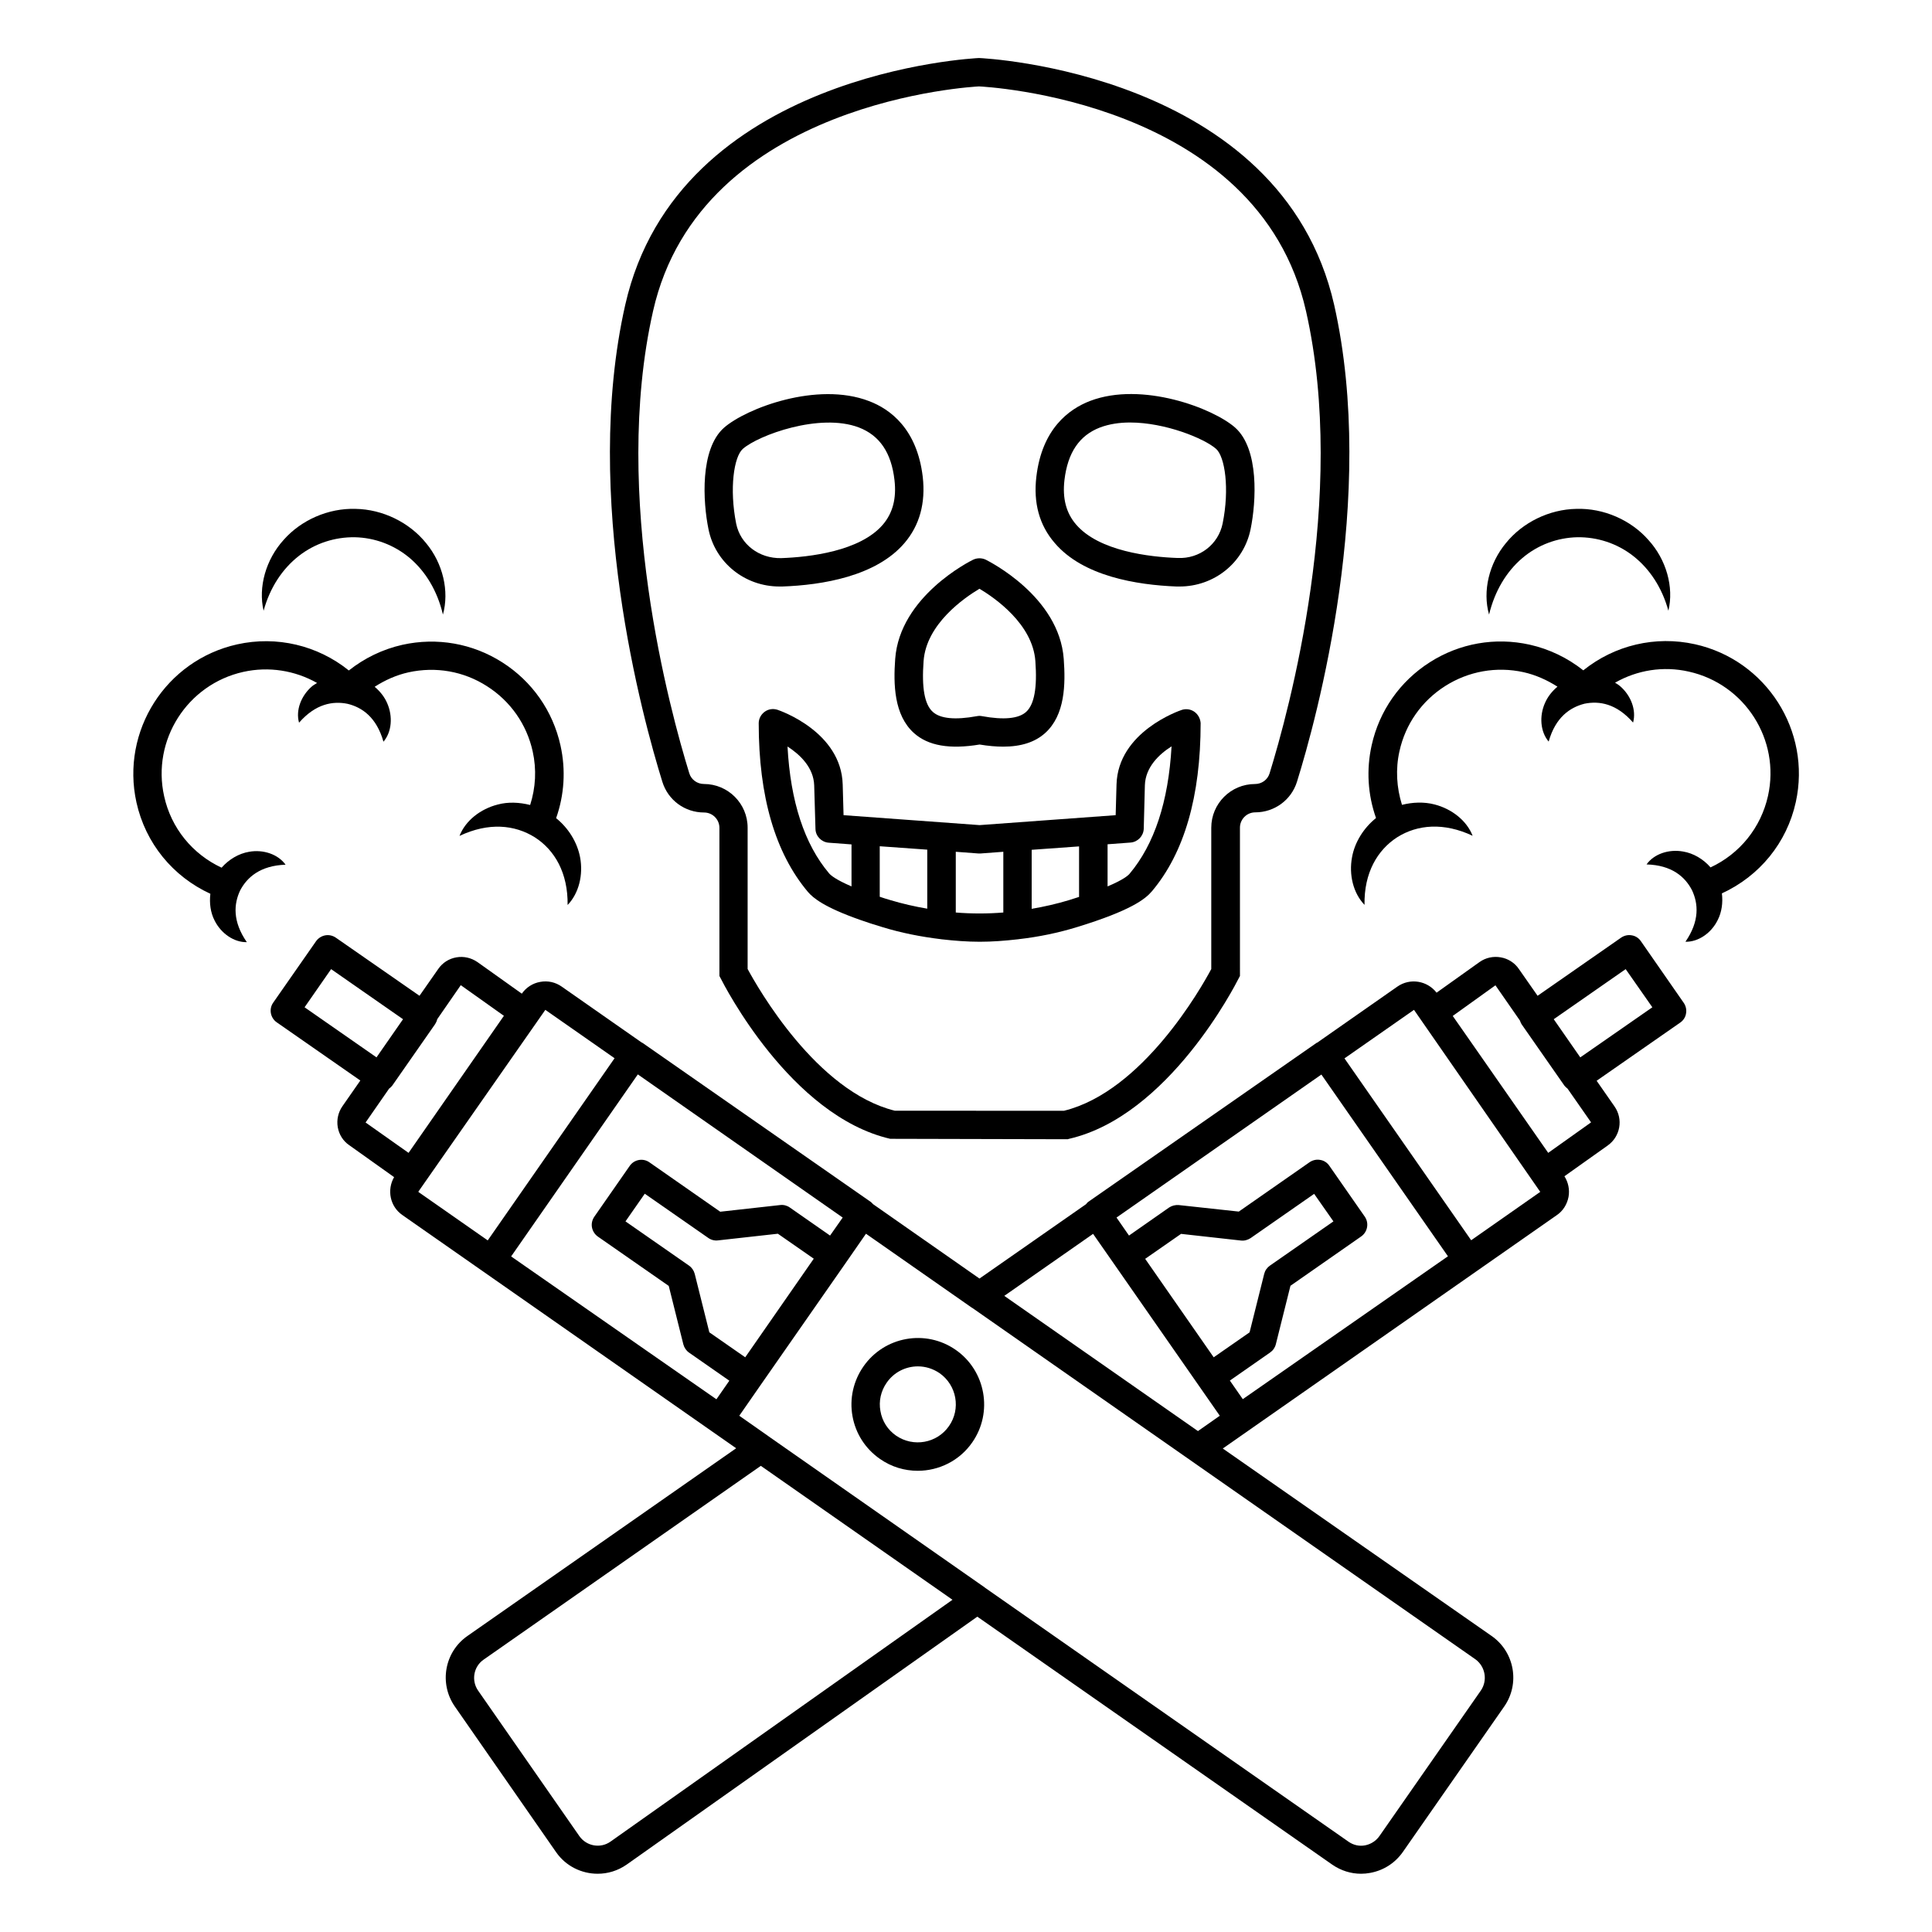 <?xml version="1.0" encoding="UTF-8"?>
<!-- Uploaded to: ICON Repo, www.svgrepo.com, Generator: ICON Repo Mixer Tools -->
<svg fill="#000000" width="800px" height="800px" version="1.1" viewBox="144 144 512 512" xmlns="http://www.w3.org/2000/svg">
 <g>
  <path d="m593.18 314.73c-10.488-2.332-21.316 0.262-29.59 6.918-4.172-3.309-9.023-5.641-14.211-6.805-9.137-2.031-18.574-0.375-26.469 4.664-7.894 5.039-13.387 12.859-15.414 22.031-1.43 6.469-1.016 13.086 1.164 19.25-3.269 2.633-5.641 6.391-6.356 10.379-0.863 4.625 0.301 9.512 3.309 12.633-0.152-8.496 3.422-14.551 8.684-17.934 5.34-3.348 12.293-3.984 19.965-0.375-1.578-4.062-5.566-7.144-10.113-8.309-2.781-0.715-5.754-0.602-8.609 0.113-1.43-4.586-1.73-9.438-0.676-14.176 1.578-7.219 5.902-13.348 12.105-17.297 6.203-3.949 13.609-5.266 20.793-3.684 3.195 0.715 6.203 2.066 8.984 3.836-1.43 1.203-2.594 2.668-3.309 4.324-1.543 3.461-1.242 7.633 0.977 10.227 1.805-6.43 5.641-9.062 9.512-10.039 3.91-0.789 8.461-0.039 12.859 5 0.902-3.309-0.562-7.18-3.461-9.664-0.375-0.34-0.863-0.602-1.316-0.902 5.867-3.348 12.785-4.473 19.551-2.934 14.852 3.309 24.289 18.047 20.98 32.938-1.879 8.422-7.481 15.34-15.227 18.949-1.918-2.219-4.551-3.762-7.293-4.211-3.762-0.676-7.707 0.641-9.664 3.422 6.691 0.188 10.188 3.269 12.031 6.805 1.691 3.57 2.066 8.195-1.73 13.688 3.422 0.074 6.844-2.293 8.535-5.715 1.09-2.106 1.43-4.625 1.129-7.106 9.965-4.586 17.219-13.387 19.59-24.215 4.137-18.84-7.82-37.602-26.73-41.812z"/>
  <path d="m547.38 291.94c4.172-3.57 9.363-5.453 14.625-5.566 5.227-0.074 10.488 1.578 14.812 4.965 4.324 3.383 7.633 8.348 9.324 14.512 1.504-6.277-0.562-13.574-5.301-18.762-4.625-5.266-11.844-8.461-19.062-8.234-7.219 0.113-14.289 3.609-18.688 9.062-4.473 5.375-6.242 12.746-4.473 18.949 1.504-6.238 4.586-11.352 8.762-14.926z"/>
  <path d="m207.65 379.96c1.844-3.496 5.34-6.578 12.031-6.805-1.992-2.781-5.941-4.098-9.664-3.422-2.746 0.453-5.375 2.031-7.293 4.211-7.746-3.609-13.387-10.527-15.227-18.949-3.309-14.852 6.129-29.629 20.98-32.938 6.769-1.504 13.688-0.375 19.551 2.934-0.453 0.301-0.902 0.527-1.316 0.863-2.894 2.481-4.398 6.356-3.461 9.664 4.398-5.039 8.984-5.789 12.859-5 3.871 0.941 7.672 3.57 9.512 10.039 2.219-2.594 2.519-6.731 0.977-10.227-0.715-1.656-1.879-3.121-3.309-4.324 2.746-1.766 5.754-3.121 8.984-3.836 7.219-1.578 14.59-0.301 20.793 3.684 6.203 3.949 10.527 10.113 12.105 17.297 1.055 4.773 0.789 9.586-0.676 14.176-2.859-0.715-5.828-0.863-8.609-0.113-4.551 1.164-8.535 4.25-10.113 8.309 7.707-3.648 14.625-2.969 19.965 0.375 5.266 3.383 8.797 9.438 8.684 17.934 3.008-3.121 4.172-8.008 3.309-12.633-0.754-3.984-3.082-7.746-6.356-10.379 2.18-6.168 2.594-12.785 1.164-19.25-2.031-9.176-7.519-16.996-15.414-22.031-7.894-5.039-17.332-6.691-26.469-4.664-5.188 1.164-10.039 3.496-14.211 6.805-8.273-6.656-19.102-9.25-29.59-6.918-18.91 4.211-30.867 22.973-26.695 41.883 2.406 10.828 9.625 19.625 19.59 24.215-0.301 2.481 0.039 5 1.129 7.106 1.691 3.383 5.113 5.789 8.535 5.715-3.832-5.519-3.457-10.145-1.766-13.719z"/>
  <path d="m223.18 291.34c4.324-3.383 9.586-5.039 14.852-4.965 5.227 0.113 10.414 1.992 14.625 5.566 4.172 3.57 7.258 8.684 8.723 14.926 1.73-6.203 0-13.574-4.473-18.949-4.398-5.453-11.469-8.949-18.688-9.062-7.219-0.227-14.438 2.969-19.062 8.234-4.699 5.188-6.769 12.484-5.301 18.762 1.691-6.164 5-11.125 9.324-14.512z"/>
  <path d="m578.85 393.42c-0.562-0.828-1.43-1.391-2.406-1.543-0.977-0.188-1.992 0.039-2.82 0.602l-22.145 15.414-4.965-7.106c-1.129-1.656-2.859-2.746-4.812-3.082-1.957-0.34-3.949 0.074-5.602 1.242l-11.391 8.121c-2.481-3.195-7.031-3.949-10.379-1.617l-21.242 14.852c-0.074 0.039-0.152 0.039-0.188 0.074l-60.531 42.148c-0.227 0.152-0.375 0.414-0.562 0.602l-28.234 19.703-28.234-19.738c-0.188-0.188-0.34-0.414-0.562-0.562l-60.5-42.152c-0.039-0.039-0.113-0.039-0.188-0.074l-21.242-14.852c-1.656-1.164-3.684-1.617-5.676-1.242-1.992 0.34-3.723 1.465-4.887 3.121l-11.77-8.383c-1.656-1.129-3.609-1.578-5.566-1.242-1.957 0.34-3.684 1.43-4.812 3.082l-4.965 7.106-22.184-15.41c-0.828-0.562-1.844-0.789-2.82-0.602-0.977 0.188-1.844 0.754-2.406 1.543l-11.355 16.281c-1.203 1.691-0.754 4.062 0.941 5.227l22.145 15.414-4.738 6.805c-1.129 1.617-1.578 3.609-1.242 5.566 0.34 1.957 1.43 3.684 3.047 4.773l11.883 8.461c-1.957 3.383-1.09 7.781 2.18 10.039l88.469 61.812-71.211 49.742c-6.055 4.211-7.594 12.559-3.348 18.688l26.844 38.613c2.594 3.723 6.769 5.715 11.016 5.715 2.668 0 5.34-0.789 7.707-2.445l92.902-65.684 94.07 65.723c2.293 1.578 4.926 2.406 7.633 2.406 0.789 0 1.578-0.074 2.406-0.227 3.535-0.641 6.578-2.594 8.648-5.527l26.883-38.574c4.211-6.055 2.746-14.438-3.348-18.688l-71.242-49.676 88.469-61.812c1.691-1.129 2.781-2.894 3.16-4.887 0.34-1.918-0.074-3.836-1.09-5.453l11.43-8.121c3.383-2.367 4.211-6.992 1.844-10.379l-4.738-6.805 22.145-15.414c0.828-0.562 1.391-1.43 1.543-2.406 0.188-0.977-0.039-1.992-0.602-2.82zm-105.5 121.37-3.422-4.926 10.68-7.445c0.754-0.527 1.277-1.277 1.504-2.18l3.871-15.492 18.762-13.086c1.691-1.203 2.106-3.535 0.941-5.227l-9.398-13.496c-0.562-0.828-1.43-1.391-2.406-1.543-0.977-0.188-1.992 0.039-2.82 0.602l-18.762 13.086-15.906-1.727c-0.902-0.074-1.805 0.152-2.559 0.641l-10.637 7.441-3.309-4.773 54.293-37.898 33.539 48.164zm-25.867-37.184 9.512-6.617 15.867 1.766c0.902 0.113 1.805-0.152 2.559-0.641l16.844-11.73 5.109 7.297-16.844 11.73c-0.754 0.527-1.277 1.277-1.504 2.18l-3.871 15.492-9.512 6.617zm-105.99 26.09-9.512-6.617-3.871-15.492c-0.227-0.863-0.754-1.656-1.504-2.18l-16.844-11.727 5.113-7.332 16.844 11.73c0.754 0.527 1.656 0.754 2.559 0.641l15.867-1.766 9.512 6.617zm22.484-32.258-10.68-7.445c-0.754-0.527-1.656-0.754-2.559-0.641l-15.867 1.766-18.762-13.086c-1.691-1.203-4.062-0.754-5.227 0.941l-9.398 13.496c-0.562 0.828-0.789 1.844-0.602 2.82 0.188 0.977 0.754 1.844 1.543 2.406l18.801 13.086 3.871 15.492c0.227 0.863 0.754 1.656 1.504 2.18l10.68 7.445-3.422 4.926-54.402-37.859 33.574-48.238 54.293 37.938zm-139.26-60.496 7.031-10.113 19.062 13.273-7.031 10.113zm22.406 21.547c0.301-0.227 0.602-0.488 0.828-0.789l11.355-16.281c0.262-0.414 0.453-0.828 0.562-1.316l6.242-9.023 11.43 8.121-25.266 36.32-11.391-8.047zm7.785 27.258 33.613-48.125 18.348 12.82-33.613 48.277-18.348-12.82c-0.039-0.039-0.039-0.117 0-0.152zm50.867 172.31c-2.668 1.879-6.356 1.203-8.234-1.465l-26.844-38.574c-1.844-2.668-1.203-6.356 1.465-8.195l73.465-51.359 50.793 35.492zm230.66-40.039-26.883 38.574c-0.902 1.277-2.258 2.144-3.797 2.445-1.543 0.301-3.121-0.074-4.398-0.977l-96.324-67.301c-0.039-0.039-0.074-0.039-0.074-0.074l-57.223-40.004c-0.039 0-0.039-0.039-0.039-0.039l-7.781-5.453 5.641-8.121 22.484-32.258 5.453-7.859 28.086 19.625h0.039l133.4 93.168c2.621 1.918 3.258 5.602 1.418 8.273zm-126.29-104.6 23.535-16.43 5.453 7.82 28.125 40.379-5.789 4.062zm123.73-14.738-33.574-48.199 18.422-12.859 33.461 48.238zm20.418-23.16-19.211-27.559-6.09-8.723 11.316-8.121 6.504 9.363c0.113 0.34 0.227 0.641 0.414 0.941l11.355 16.281c0.227 0.301 0.527 0.562 0.828 0.789l6.242 8.949zm8.496-25.305-7.031-10.113 19.062-13.273 7.07 10.113z"/>
  <path d="m397.29 501.74c-7.973-5.566-18.949-3.57-24.477 4.398-2.668 3.836-3.723 8.535-2.894 13.16s3.422 8.648 7.258 11.316c3.047 2.144 6.543 3.16 10.039 3.16 5.566 0 11.055-2.633 14.438-7.519 5.562-7.973 3.566-18.988-4.363-24.516zm-1.805 20.191c-3.16 4.551-9.438 5.676-14.023 2.519-2.219-1.543-3.684-3.836-4.137-6.504-0.488-2.633 0.113-5.301 1.656-7.519 1.957-2.82 5.074-4.324 8.273-4.324 1.992 0 3.984 0.602 5.754 1.805 4.543 3.195 5.672 9.473 2.477 14.023z"/>
  <path d="m330.59 359.32c2.219 0 4.062 1.805 4.062 4.062v39.254l0.414 0.789c0.754 1.465 18.422 36.281 44.855 42.371l46.996 0.113 0.414-0.113c26.43-6.09 44.102-40.906 44.855-42.371l0.414-0.789-0.004-39.293c0-2.219 1.805-4.062 4.062-4.062 5.074 0 9.551-3.269 11.055-8.121 5.227-16.77 21.316-75.457 9.852-126.37-14.066-61.695-93.059-65.379-94.113-65.414-0.828 0.035-79.82 3.719-93.77 65.457-11.504 50.871 4.625 109.56 9.852 126.37 1.504 4.848 5.941 8.117 11.055 8.117zm-13.535-132.83c12.633-56.094 85.91-59.555 86.398-59.59 0.754 0.039 73.992 3.422 86.664 59.594 11.09 49.066-4.625 106.14-9.664 122.46-0.527 1.691-2.066 2.82-3.871 2.82-6.391 0-11.582 5.188-11.582 11.582v37.449c-2.633 4.965-18.199 32.445-39.027 37.559l-44.816-0.008c-20.793-5.113-36.355-32.637-39.027-37.559v-37.449c0-6.391-5.188-11.582-11.582-11.582-1.766 0-3.348-1.129-3.871-2.82-5.035-16.312-20.715-73.387-9.621-122.45z"/>
  <path d="m455.83 299.43h0.754c9.176 0 17.031-6.277 18.836-15.191 1.504-7.332 2.293-21.242-4.098-26.922-5.828-5.152-24.703-12.293-38.426-7.07-5.676 2.18-12.746 7.406-14.25 20.078-0.828 6.957 0.789 12.859 4.852 17.559 7.516 8.84 21.73 11.133 32.332 11.547zm-29.742-28.199c0.863-7.293 3.949-11.844 9.438-13.949 2.406-0.902 5.113-1.316 7.934-1.316 9.324 0 19.664 4.211 22.82 6.992 2.332 2.066 3.609 10.527 1.73 19.777-1.129 5.527-6.09 9.398-11.918 9.137-7.445-0.262-20.867-1.805-26.922-8.875-2.629-3.043-3.644-6.914-3.082-11.766z"/>
  <path d="m350.56 299.43h0.754c10.602-0.375 24.852-2.707 32.371-11.504 4.023-4.699 5.641-10.602 4.852-17.559-1.504-12.672-8.574-17.934-14.25-20.078-13.723-5.266-32.559 1.918-38.426 7.07-6.391 5.676-5.602 19.59-4.098 26.922 1.801 8.867 9.66 15.148 18.797 15.148zm-9.703-36.473c4.098-3.609 20.379-9.625 30.754-5.676 5.488 2.106 8.609 6.656 9.438 13.949 0.562 4.852-0.453 8.723-3.082 11.805-6.055 7.07-19.477 8.609-26.957 8.875-5.867 0.113-10.789-3.648-11.918-9.137-1.844-9.289-0.602-17.746 1.766-19.816z"/>
  <path d="m386.2 338.26c3.762 3.383 9.477 4.363 17.406 3.047 2.258 0.375 4.363 0.562 6.242 0.562 4.773 0 8.461-1.203 11.129-3.609 5.301-4.773 5.414-12.973 4.926-19.625-1.203-16.617-19.891-25.906-20.68-26.32-1.055-0.488-2.258-0.488-3.309 0-0.789 0.375-19.477 9.699-20.68 26.32-0.484 6.656-0.336 14.852 4.965 19.625zm2.559-19.062c0.715-9.852 10.789-16.77 14.812-19.176 4.023 2.406 14.098 9.324 14.812 19.176 0.527 7.106-0.301 11.504-2.445 13.461-1.992 1.805-5.941 2.18-11.691 1.129-0.227-0.039-0.453-0.074-0.676-0.074-0.227 0-0.453 0.039-0.676 0.074-5.754 1.055-9.699 0.676-11.691-1.129-2.184-1.953-2.973-6.352-2.445-13.461z"/>
  <path d="m460.57 332.66c-0.977-0.715-2.258-0.902-3.383-0.527-0.676 0.227-16.918 5.789-17.297 19.777l-0.227 8.121-36.055 2.633-36.055-2.633-0.227-8.121c-0.375-13.988-16.617-19.59-17.297-19.812-1.164-0.375-2.406-0.188-3.383 0.527-0.977 0.715-1.578 1.844-1.578 3.047 0 19.402 4.363 34.402 13.047 44.703 1.391 1.617 4.324 4.062 13.836 7.406 1.73 0.602 3.609 1.242 5.789 1.879 5.113 1.578 10.34 2.594 15.602 3.234 0.074 0 0.152 0.039 0.227 0.039h0.074c3.309 0.375 6.656 0.641 10 0.641 3.348 0 6.691-0.262 10-0.641h0.074c0.074 0 0.152-0.039 0.227-0.039 5.266-0.602 10.453-1.656 15.566-3.234 14.211-4.363 18.008-7.406 19.738-9.438 8.609-10.188 12.934-25.191 12.934-44.59-0.074-1.129-0.637-2.258-1.613-2.973zm-96.855 42.785c-6.543-7.746-10.227-19.023-11.016-33.613 3.269 2.106 6.918 5.527 7.07 10.301l0.34 11.543c0.039 1.918 1.578 3.496 3.496 3.648l6.055 0.453v11.129c-4.215-1.805-5.531-2.969-5.945-3.461zm13.426 6.207v-13.387l12.594 0.902v15.641c-3.309-0.562-6.617-1.316-9.852-2.293-0.938-0.262-1.84-0.562-2.742-0.863zm20.152 4.172v-16.094l6.016 0.453h0.527l6.055-0.453v16.094c-4.215 0.34-8.426 0.34-12.598 0zm29.965-3.269c-3.234 0.977-6.543 1.73-9.852 2.293v-15.641l12.559-0.902v13.387c-0.828 0.262-1.73 0.562-2.707 0.863zm16.09-6.996c-0.34 0.414-1.617 1.578-5.828 3.348v-11.168l6.09-0.453c1.918-0.152 3.422-1.73 3.496-3.648l0.301-11.543c0.152-4.812 3.797-8.234 7.07-10.301-0.824 14.629-4.547 25.945-11.129 33.766z"/>
 </g>
</svg>